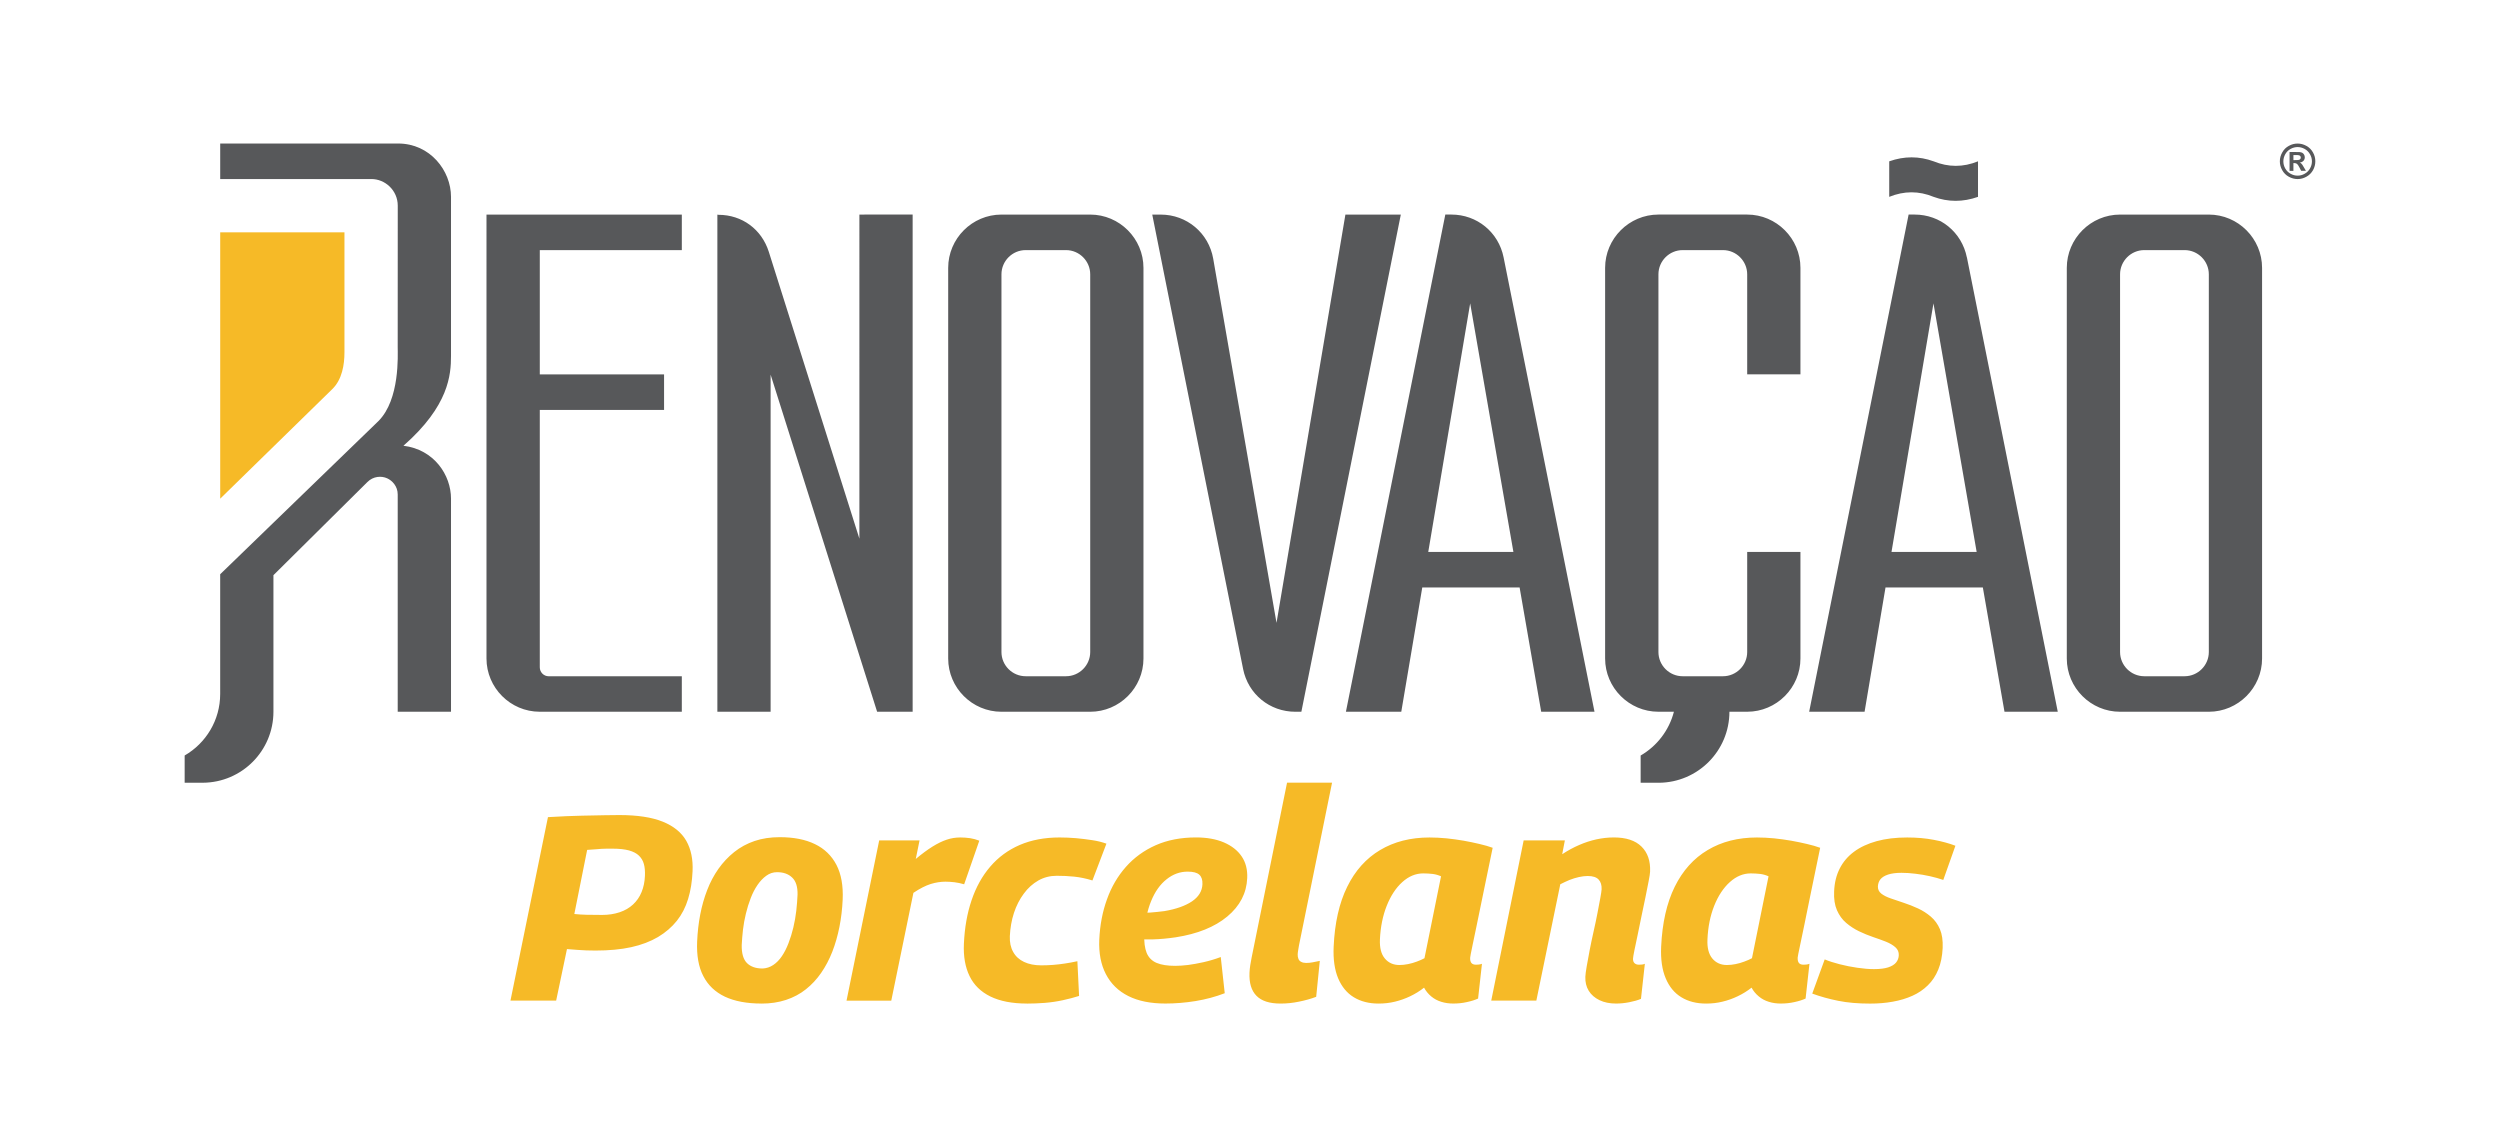 <?xml version="1.0" encoding="UTF-8"?> <svg xmlns="http://www.w3.org/2000/svg" id="Layer_1" data-name="Layer 1" viewBox="0 0 1408 646.05"><defs><style> .cls-1, .cls-2, .cls-3, .cls-4 { stroke-width: 0px; } .cls-1, .cls-4 { fill: #f6ba27; } .cls-2, .cls-3 { fill: #57585a; } .cls-3, .cls-4 { fill-rule: evenodd; } </style></defs><path class="cls-1" d="M287.49,563.56l21.12-103.35c7.43-.45,13.78-.71,19.05-.82,5.24-.11,9.61-.2,13.1-.26,3.49-.06,6.18-.09,8.05-.09,10.18,0,18.34,1.25,24.49,3.74,6.12,2.49,10.52,6.07,13.21,10.77,2.66,4.71,3.86,10.43,3.54,17.18-.26,5.75-1.08,10.94-2.52,15.59-1.42,4.65-3.51,8.73-6.32,12.27-2.83,3.54-6.35,6.58-10.6,9.13-4.28,2.52-9.3,4.45-15.11,5.73-5.81,1.28-12.53,1.9-20.15,1.9-1.98,0-3.71-.03-5.13-.09-1.45-.06-3-.14-4.65-.26-1.64-.11-3.74-.28-6.26-.48l-6.09,29.03h-25.71ZM330.69,478.63l-7.23,36.14c2.21.23,4.51.37,6.86.43,2.38.06,5.36.09,8.87.09s6.8-.51,9.78-1.5c2.98-.99,5.5-2.47,7.57-4.39,2.07-1.93,3.69-4.25,4.79-6.97,1.11-2.69,1.76-5.75,1.9-9.18.11-2.66-.09-4.9-.62-6.72-.51-1.84-1.45-3.37-2.78-4.65-1.33-1.28-3.17-2.24-5.58-2.92-2.41-.65-5.5-.99-9.24-.99h-3.23c-.96,0-1.93.03-2.92.09-.99.06-2.1.14-3.32.26-1.25.11-2.83.23-4.85.34h0ZM428.91,565.2c-8.31,0-15.19-1.3-20.66-3.88-5.47-2.61-9.52-6.46-12.16-11.62-2.66-5.13-3.8-11.62-3.46-19.47.23-5.22.79-10.23,1.73-15.11.94-4.88,2.24-9.5,3.94-13.86,1.67-4.37,3.8-8.33,6.32-11.93,2.55-3.6,5.5-6.75,8.87-9.44,3.4-2.72,7.23-4.79,11.48-6.24,4.28-1.45,8.99-2.15,14.2-2.15,7.85,0,14.46,1.3,19.81,3.91,5.36,2.58,9.38,6.49,12.1,11.68,2.69,5.19,3.86,11.74,3.51,19.59-.23,5.3-.85,10.43-1.84,15.42-.99,4.96-2.32,9.61-4,13.92-1.7,4.34-3.77,8.28-6.26,11.88-2.47,3.6-5.36,6.69-8.62,9.27-3.26,2.61-7,4.59-11.2,5.98-4.22,1.39-8.82,2.07-13.78,2.07h0ZM429.45,545.47c2.21-.11,4.22-.77,6.04-1.98,1.84-1.22,3.46-2.89,4.88-4.99s2.66-4.54,3.71-7.29c1.08-2.78,1.98-5.7,2.72-8.79.74-3.12,1.3-6.26,1.67-9.47.34-3.2.6-6.24.71-9.13.09-4.42-.94-7.63-3.06-9.61-2.1-2.01-4.93-3-8.48-3-2.21,0-4.25.68-6.07,2.01-1.81,1.3-3.49,3.06-4.96,5.22-1.47,2.15-2.75,4.62-3.8,7.37-1.08,2.78-1.98,5.67-2.72,8.73-.74,3.03-1.28,6.04-1.64,9.01-.34,3-.57,5.87-.71,8.65-.09,4.76.91,8.14,2.95,10.2,2.07,2.04,4.99,3.06,8.76,3.06h0ZM517.89,473.3l-2.13,10.46c3.43-2.86,6.58-5.19,9.44-6.97,2.83-1.76,5.5-3.06,7.97-3.88,2.47-.85,5.02-1.25,7.68-1.25,1.87,0,3.71.14,5.53.4,1.81.28,3.54.77,5.16,1.42l-8.53,24.55c-1.87-.54-3.69-.94-5.5-1.16-1.81-.2-3.51-.31-5.05-.31-2.66,0-5.41.43-8.28,1.3-2.86.91-6.12,2.55-9.75,4.99l-12.47,60.72h-25.2l18.4-90.26h22.73ZM578.35,565.2c-8.28,0-15.14-1.33-20.55-3.97-5.41-2.66-9.33-6.49-11.76-11.54-2.44-5.02-3.49-11.08-3.17-18.17.4-8.96,1.81-17.09,4.31-24.46,2.47-7.34,5.98-13.69,10.54-18.99,4.54-5.3,10.06-9.35,16.61-12.19,6.55-2.81,14-4.22,22.42-4.22,3.09,0,6.18.14,9.27.4,3.09.28,6.09.65,9.07,1.11,2.98.43,5.64,1.11,8.05,1.98l-7.88,20.72c-3.6-1.11-7.03-1.81-10.29-2.15-3.23-.34-6.52-.48-9.84-.48-3.77,0-7.2.88-10.32,2.64-3.12,1.79-5.87,4.22-8.19,7.4-2.35,3.15-4.22,6.77-5.56,10.86-1.33,4.08-2.1,8.45-2.32,13.1-.14,3.43.48,6.41,1.87,8.87,1.36,2.49,3.43,4.37,6.12,5.64,2.72,1.28,5.95,1.93,9.69,1.93,2.32,0,4.56-.09,6.75-.26,2.15-.17,4.37-.43,6.58-.77,2.24-.31,4.56-.77,7.03-1.3l.96,19.56c-2.81.88-5.87,1.7-9.16,2.41-3.29.71-6.69,1.22-10.18,1.5-3.49.26-6.86.4-10.06.4h0ZM640.49,513.95c2.21.23,4.68.23,7.4,0,2.72-.23,5.36-.48,7.91-.82,6.58-1.11,11.74-2.95,15.51-5.47,3.77-2.55,5.73-5.75,5.9-9.64.11-2.44-.48-4.22-1.76-5.39-1.28-1.16-3.46-1.73-6.55-1.73-4.31,0-8.28,1.42-11.88,4.31-3.63,2.86-6.52,6.94-8.67,12.19-2.18,5.24-3.46,11.48-3.88,18.65-.2,4.42.26,7.97,1.33,10.63,1.11,2.64,3,4.54,5.64,5.64,2.66,1.11,6.15,1.64,10.46,1.64,2.13,0,4.51-.17,7.17-.48,2.66-.34,5.58-.88,8.79-1.59,3.17-.71,6.41-1.67,9.67-2.89l2.24,20.38c-5.19,2.01-10.66,3.46-16.44,4.42-5.81.94-11.45,1.39-16.98,1.39-8.31,0-15.25-1.39-20.89-4.22-5.61-2.81-9.84-6.94-12.64-12.36-2.81-5.41-4.03-11.88-3.71-19.42.37-8.16,1.81-15.73,4.34-22.71,2.49-6.97,6.07-13.07,10.66-18.26,4.59-5.19,10.2-9.27,16.78-12.19,6.6-2.92,14.17-4.39,22.68-4.39,6.09,0,11.34.94,15.73,2.81,4.39,1.9,7.74,4.51,10.01,7.88,2.3,3.37,3.32,7.46,3.12,12.19-.37,8.53-4.11,15.73-11.23,21.66-7.11,5.92-16.81,9.81-29.06,11.71-4.45.65-8.65,1.05-12.59,1.16-3.91.09-7.65.06-11.17-.17l2.13-14.94ZM724.85,440.79h25.37l-18.65,91.73c-.14.91-.28,1.76-.43,2.58s-.26,1.64-.28,2.41c-.03.88.09,1.7.4,2.49.28.77.82,1.36,1.59,1.73.74.4,1.67.6,2.78.6,1.22,0,2.41-.11,3.6-.34,1.16-.23,2.52-.51,4.08-.82l-2.04,20.24c-2.92,1.11-6.15,2.01-9.67,2.72-3.51.74-6.97,1.08-10.4,1.08-6.21,0-10.71-1.45-13.58-4.39-2.86-2.92-4.17-7.26-3.91-13.01.06-1.33.2-2.75.43-4.22.26-1.5.51-2.98.79-4.39l19.93-98.39ZM818.56,565.2c-2.44,0-4.73-.31-6.86-.99-2.13-.65-4-1.67-5.67-3.06-1.64-1.39-2.98-3-4-4.9-2.41,1.9-4.99,3.49-7.77,4.82-2.78,1.33-5.64,2.35-8.59,3.06-2.98.74-6.07,1.08-9.27,1.08-5.41,0-10.06-1.19-13.95-3.57-3.86-2.35-6.8-5.92-8.82-10.69-1.98-4.76-2.83-10.66-2.52-17.74.6-13.38,3.12-24.63,7.63-33.76,4.48-9.13,10.69-16.04,18.57-20.72,7.91-4.71,17.15-7.06,27.78-7.06,3.09,0,6.29.17,9.58.48,3.32.34,6.52.79,9.67,1.33,3.12.57,6.07,1.16,8.87,1.84,2.78.65,5.27,1.36,7.46,2.15-2.13,10.26-3.91,18.99-5.39,26.11-1.47,7.14-2.66,12.98-3.6,17.52-.91,4.54-1.64,8.05-2.21,10.6-.54,2.55-.94,4.39-1.13,5.56-.23,1.16-.34,1.87-.34,2.07-.09,1.33.17,2.32.68,3,.54.65,1.39.99,2.61.99.45,0,.96-.03,1.59-.09.6-.06,1.19-.2,1.76-.43l-2.18,19.59c-1.7.77-3.8,1.45-6.32,1.98-2.49.57-5.05.82-7.57.82h0ZM802.26,539.66l9.33-46.12c-1.42-.65-2.98-1.11-4.68-1.33-1.7-.2-3.49-.31-5.36-.31-4.22,0-8.14,1.62-11.76,4.88-3.63,3.26-6.55,7.74-8.79,13.35-2.24,5.64-3.51,11.96-3.83,18.94-.2,4.73.71,8.33,2.78,10.77,2.04,2.44,4.79,3.66,8.19,3.66,1.56,0,3.17-.17,4.85-.51,1.67-.34,3.32-.79,4.96-1.42,1.62-.6,3.06-1.22,4.31-1.9h0ZM858.11,473.3h23.22l-1.5,7.8c3.17-2.1,6.38-3.83,9.61-5.22,3.2-1.39,6.43-2.44,9.67-3.15,3.23-.71,6.52-1.08,9.84-1.08,6.86,0,12.05,1.7,15.53,5.13,3.49,3.43,5.1,8.14,4.85,14.12-.03.99-.31,2.78-.82,5.39-.48,2.61-1.11,5.61-1.79,9.04-.71,3.43-1.45,7-2.24,10.69-.77,3.71-1.5,7.26-2.18,10.63-.71,3.37-1.3,6.24-1.81,8.62-.48,2.38-.74,3.91-.77,4.56-.06,1.11.2,1.96.79,2.58.6.6,1.42.91,2.52.91.57,0,1.13-.03,1.76-.09.6-.06,1.13-.2,1.59-.43l-2.18,19.76c-1.81.77-4.03,1.39-6.63,1.9-2.64.51-5.1.74-7.43.74-3.54,0-6.63-.62-9.3-1.9-2.64-1.28-4.68-3.03-6.07-5.3s-2.01-4.9-1.9-7.88c.06-1.33.31-3.29.77-5.9.45-2.61.99-5.58,1.64-8.96s1.39-6.89,2.21-10.54c.82-3.63,1.56-7.09,2.18-10.35.65-3.26,1.19-6.12,1.62-8.56.45-2.44.68-4.08.74-4.96.09-2.32-.45-4.17-1.67-5.47-1.22-1.33-3.26-2.01-6.12-2.01-1.56,0-3.23.2-5.02.6-1.79.4-3.54.94-5.3,1.64-1.73.74-3.46,1.53-5.16,2.41l-13.49,65.54h-25.4l18.26-90.26ZM1003.01,565.2c-2.44,0-4.71-.31-6.83-.99-2.13-.65-4.03-1.67-5.67-3.06-1.67-1.39-3-3-4.03-4.9-2.41,1.9-4.99,3.49-7.77,4.82-2.75,1.33-5.61,2.35-8.59,3.06-2.95.74-6.04,1.08-9.24,1.08-5.44,0-10.09-1.19-13.95-3.57-3.88-2.35-6.83-5.92-8.82-10.69-2.01-4.76-2.86-10.66-2.55-17.74.6-13.38,3.15-24.63,7.63-33.76,4.51-9.13,10.69-16.04,18.6-20.72,7.88-4.71,17.12-7.06,27.75-7.06,3.09,0,6.29.17,9.61.48,3.29.34,6.52.79,9.64,1.33,3.12.57,6.09,1.16,8.87,1.84,2.81.65,5.27,1.36,7.46,2.15-2.13,10.26-3.91,18.99-5.39,26.11-1.47,7.14-2.66,12.98-3.57,17.52-.94,4.54-1.67,8.05-2.21,10.6-.57,2.55-.96,4.39-1.16,5.56-.23,1.16-.34,1.87-.34,2.07-.06,1.33.17,2.32.68,3,.54.65,1.42.99,2.61.99.45,0,.99-.03,1.59-.09.62-.06,1.19-.2,1.76-.43l-2.18,19.59c-1.7.77-3.8,1.45-6.29,1.98-2.52.57-5.05.82-7.6.82h0ZM986.71,539.66l9.33-46.12c-1.39-.65-2.95-1.11-4.65-1.33-1.73-.2-3.51-.31-5.39-.31-4.2,0-8.11,1.62-11.74,4.88-3.63,3.26-6.58,7.74-8.82,13.35-2.24,5.64-3.51,11.96-3.8,18.94-.23,4.73.71,8.33,2.75,10.77,2.04,2.44,4.79,3.66,8.22,3.66,1.53,0,3.15-.17,4.82-.51,1.67-.34,3.34-.79,4.96-1.42,1.64-.6,3.06-1.22,4.31-1.9h0ZM1020.67,559.56l7-19.22c2.38.99,5.19,1.9,8.42,2.72,3.2.82,6.52,1.5,9.95,1.98,3.4.51,6.55.77,9.41.77,3.32,0,5.98-.34,7.99-.99,2.04-.68,3.52-1.59,4.45-2.75s1.45-2.52,1.5-4.05c.09-1.79-.54-3.29-1.87-4.48-1.33-1.22-3.12-2.27-5.33-3.17-2.24-.88-4.65-1.76-7.29-2.64-2.61-.88-5.24-1.96-7.88-3.23-2.66-1.28-5.07-2.86-7.26-4.73-2.21-1.87-3.91-4.25-5.19-7.14-1.25-2.86-1.79-6.41-1.59-10.6.2-4.88,1.25-9.16,3.15-12.87,1.87-3.69,4.54-6.86,8.02-9.44,3.49-2.61,7.77-4.59,12.78-5.98,5.05-1.39,10.77-2.07,17.18-2.07,5.44,0,10.43.43,15.05,1.33,4.59.88,8.65,1.98,12.13,3.32l-6.83,19.25c-2.3-.79-4.79-1.47-7.54-2.1-2.72-.6-5.47-1.08-8.22-1.39-2.75-.34-5.36-.51-7.77-.51-3.12,0-5.64.34-7.6.99-1.98.68-3.4,1.56-4.28,2.66-.88,1.11-1.33,2.44-1.42,3.97-.06,1.67.57,3.03,1.9,4.08s3.12,1.96,5.36,2.72c2.24.77,4.68,1.62,7.34,2.49,2.69.88,5.36,1.93,7.99,3.15,2.66,1.22,5.07,2.78,7.26,4.65,2.18,1.87,3.88,4.22,5.1,7.06,1.19,2.81,1.7,6.32,1.53,10.52-.23,4.65-1.02,8.73-2.47,12.19-1.42,3.49-3.37,6.46-5.87,8.87-2.47,2.44-5.39,4.42-8.7,5.9-3.34,1.5-7,2.61-11.03,3.32-4,.74-8.28,1.08-12.81,1.08-6.75,0-12.73-.51-17.91-1.56-5.22-1.05-10.12-2.41-14.68-4.08h0Z"></path><path class="cls-4" d="M124.02,130.85v150.01l63.18-61.77c5.47-5.36,6.8-13.66,6.8-20.69v-67.55h-69.99Z"></path><path class="cls-3" d="M1064.01,110.87c8.36-3.4,16.7-3.43,25,0,8.16,2.98,16.5,3,25,0v-20.01c-8.36,3.4-16.7,3.4-25,0-8.19-2.98-16.53-3-25,0v20.01h0ZM974.01,400.85v.09c-.06,21.97-17.8,39.77-39.74,39.91h-10.26v-15.34c9.16-5.3,16.02-14.14,18.74-24.66h-8.73c-16.5,0-30.02-13.49-30.02-29.99v-220c0-16.5,13.52-30.02,30.02-30.02h50c16.5,0,29.99,13.52,29.99,30.02v59.98h-29.99v-56.35c0-7.48-6.15-13.63-13.63-13.63h-22.73c-7.51,0-13.63,6.15-13.63,13.63v212.74c0,7.48,6.12,13.63,13.63,13.63h22.73c7.48,0,13.63-6.15,13.63-13.63v-56.38h29.99v60.01c0,16.5-13.49,29.99-29.99,29.99h-10.01ZM404.02,120.87l.62.11c13.29,0,24.32,8.14,28.35,20.83,17.01,53.86,34.02,107.72,51.02,161.57V120.87h2.78v-.03h27.21v280.01h-20.01l-59.98-189.84v189.84h-29.99v-16.95c0-87.68-.03-175.35,0-263.03h0ZM1158.92,400.85h-29.99l-12.19-69.99h-54.82l-11.79,69.99h-31.21l56.01-280.01h3.4c14.43,0,26.56,9.95,29.4,24.12h.03l.68,3.4,50.49,252.48ZM1113.25,310.85l-24.32-140-23.64,140h47.96ZM898.02,400.85h-30.02l-12.16-69.99h-54.82l-11.82,69.99h-31.18l55.98-280.01h3.43c14.43,0,26.56,9.95,29.4,24.12h0l.68,3.4,50.51,252.48ZM852.35,310.85l-24.35-140-23.61,140h47.96ZM718.92,350.85l38.81-230h31.21l-56.01,280.01h-3.4c-14.46,0-26.59-9.95-29.42-24.09v-.03l-.68-3.4-44.22-221.1-6.26-31.38h4.76c14.71,0,27.04,10.37,29.57,24.86l35.66,205.14ZM374,230.86h-69.99v144.99c0,2.75,2.24,5.02,4.99,5.02h75v19.98h-80.08c-16.47-.03-29.93-13.52-29.93-29.99V120.85h110.01v20.01h-79.99v69.99h69.99v20.01ZM1194.01,120.85h50c16.5,0,29.99,13.52,29.99,30.02v220c0,16.5-13.49,29.99-29.99,29.99h-50c-16.5,0-29.99-13.49-29.99-29.99v-220c0-16.5,13.49-30.02,29.99-30.02h0ZM1207.65,140.86h22.73c7.48,0,13.63,6.15,13.63,13.63v212.74c0,7.48-6.15,13.63-13.63,13.63h-22.73c-7.51,0-13.63-6.15-13.63-13.63v-212.74c0-7.48,6.12-13.63,13.63-13.63h0ZM564.01,120.85h50c16.5,0,29.99,13.52,29.99,30.02v220c0,16.5-13.49,29.99-29.99,29.99h-50c-16.5,0-29.99-13.49-29.99-29.99v-220c0-16.5,13.49-30.02,29.99-30.02h0ZM577.65,140.86h22.73c7.48,0,13.63,6.15,13.63,13.63v212.74c0,7.48-6.15,13.63-13.63,13.63h-22.73c-7.51,0-13.63-6.15-13.63-13.63v-212.74c0-7.48,6.12-13.63,13.63-13.63h0ZM254.01,370.72v30.13h-30.02v-122.4c0-4.62-3.12-7.8-5.95-9.07-3.2-1.45-7.8-1.25-11.17,2.15l-52.87,52.41v76.99c-.06,21.97-17.8,39.77-39.74,39.91h-10.26v-15.34c11.96-6.92,20.01-19.84,20.01-34.64v-67.44l29.99-29.03,59.13-57.23c12.19-12.19,10.86-37.28,10.86-41.67l.03-79.65c0-8.65-7.2-15.11-15.02-15h-84.98v-20.01h100.2c18.09,0,29.79,15.36,29.79,30.02v89.57c0,10.6-1.13,28.12-26.79,50.63,17.29,2.1,26.79,16.53,26.79,29.79v89.86Z"></path><path class="cls-2" d="M1294.02,80.85c1.7,0,3.34.43,4.93,1.3,1.56.85,2.81,2.07,3.71,3.68.91,1.59,1.33,3.26,1.33,5.02s-.43,3.4-1.3,4.99c-.91,1.59-2.13,2.81-3.71,3.68-1.56.88-3.23,1.33-4.96,1.33s-3.4-.45-4.99-1.33-2.81-2.1-3.69-3.68c-.91-1.59-1.33-3.23-1.33-4.99s.45-3.43,1.36-5.02c.88-1.62,2.13-2.83,3.71-3.68,1.56-.88,3.2-1.3,4.93-1.3h0ZM1294.02,82.83c-1.39,0-2.69.34-3.97,1.05-1.25.68-2.24,1.64-2.98,2.95-.71,1.28-1.08,2.64-1.08,4.03s.34,2.75,1.05,4c.71,1.28,1.7,2.27,2.98,2.98,1.28.74,2.61,1.08,4,1.08s2.72-.34,4-1.08c1.28-.71,2.27-1.7,2.98-2.98.71-1.25,1.08-2.58,1.08-4s-.37-2.75-1.11-4.03c-.74-1.3-1.73-2.27-2.98-2.95-1.28-.71-2.61-1.05-3.97-1.05h0ZM1289.48,96.21v-10.6h2.15c2.01,0,3.15.03,3.4.03.71.06,1.25.2,1.64.43.4.23.74.57.99,1.02s.4.96.4,1.5c0,.79-.26,1.42-.74,1.98-.51.54-1.22.88-2.1.99.31.14.57.26.74.4.17.14.4.43.71.82.08.11.34.54.79,1.3l1.25,2.13h-2.69l-.88-1.73c-.6-1.16-1.08-1.9-1.45-2.18-.4-.31-.91-.45-1.5-.45h-.54v4.37h-2.18ZM1291.66,90.17h.85c1.25,0,2.01-.06,2.32-.14.28-.11.54-.28.71-.51.17-.23.26-.51.26-.79,0-.31-.08-.57-.26-.79-.17-.23-.43-.4-.74-.48-.31-.11-1.08-.14-2.3-.14h-.85v2.86Z"></path></svg> 